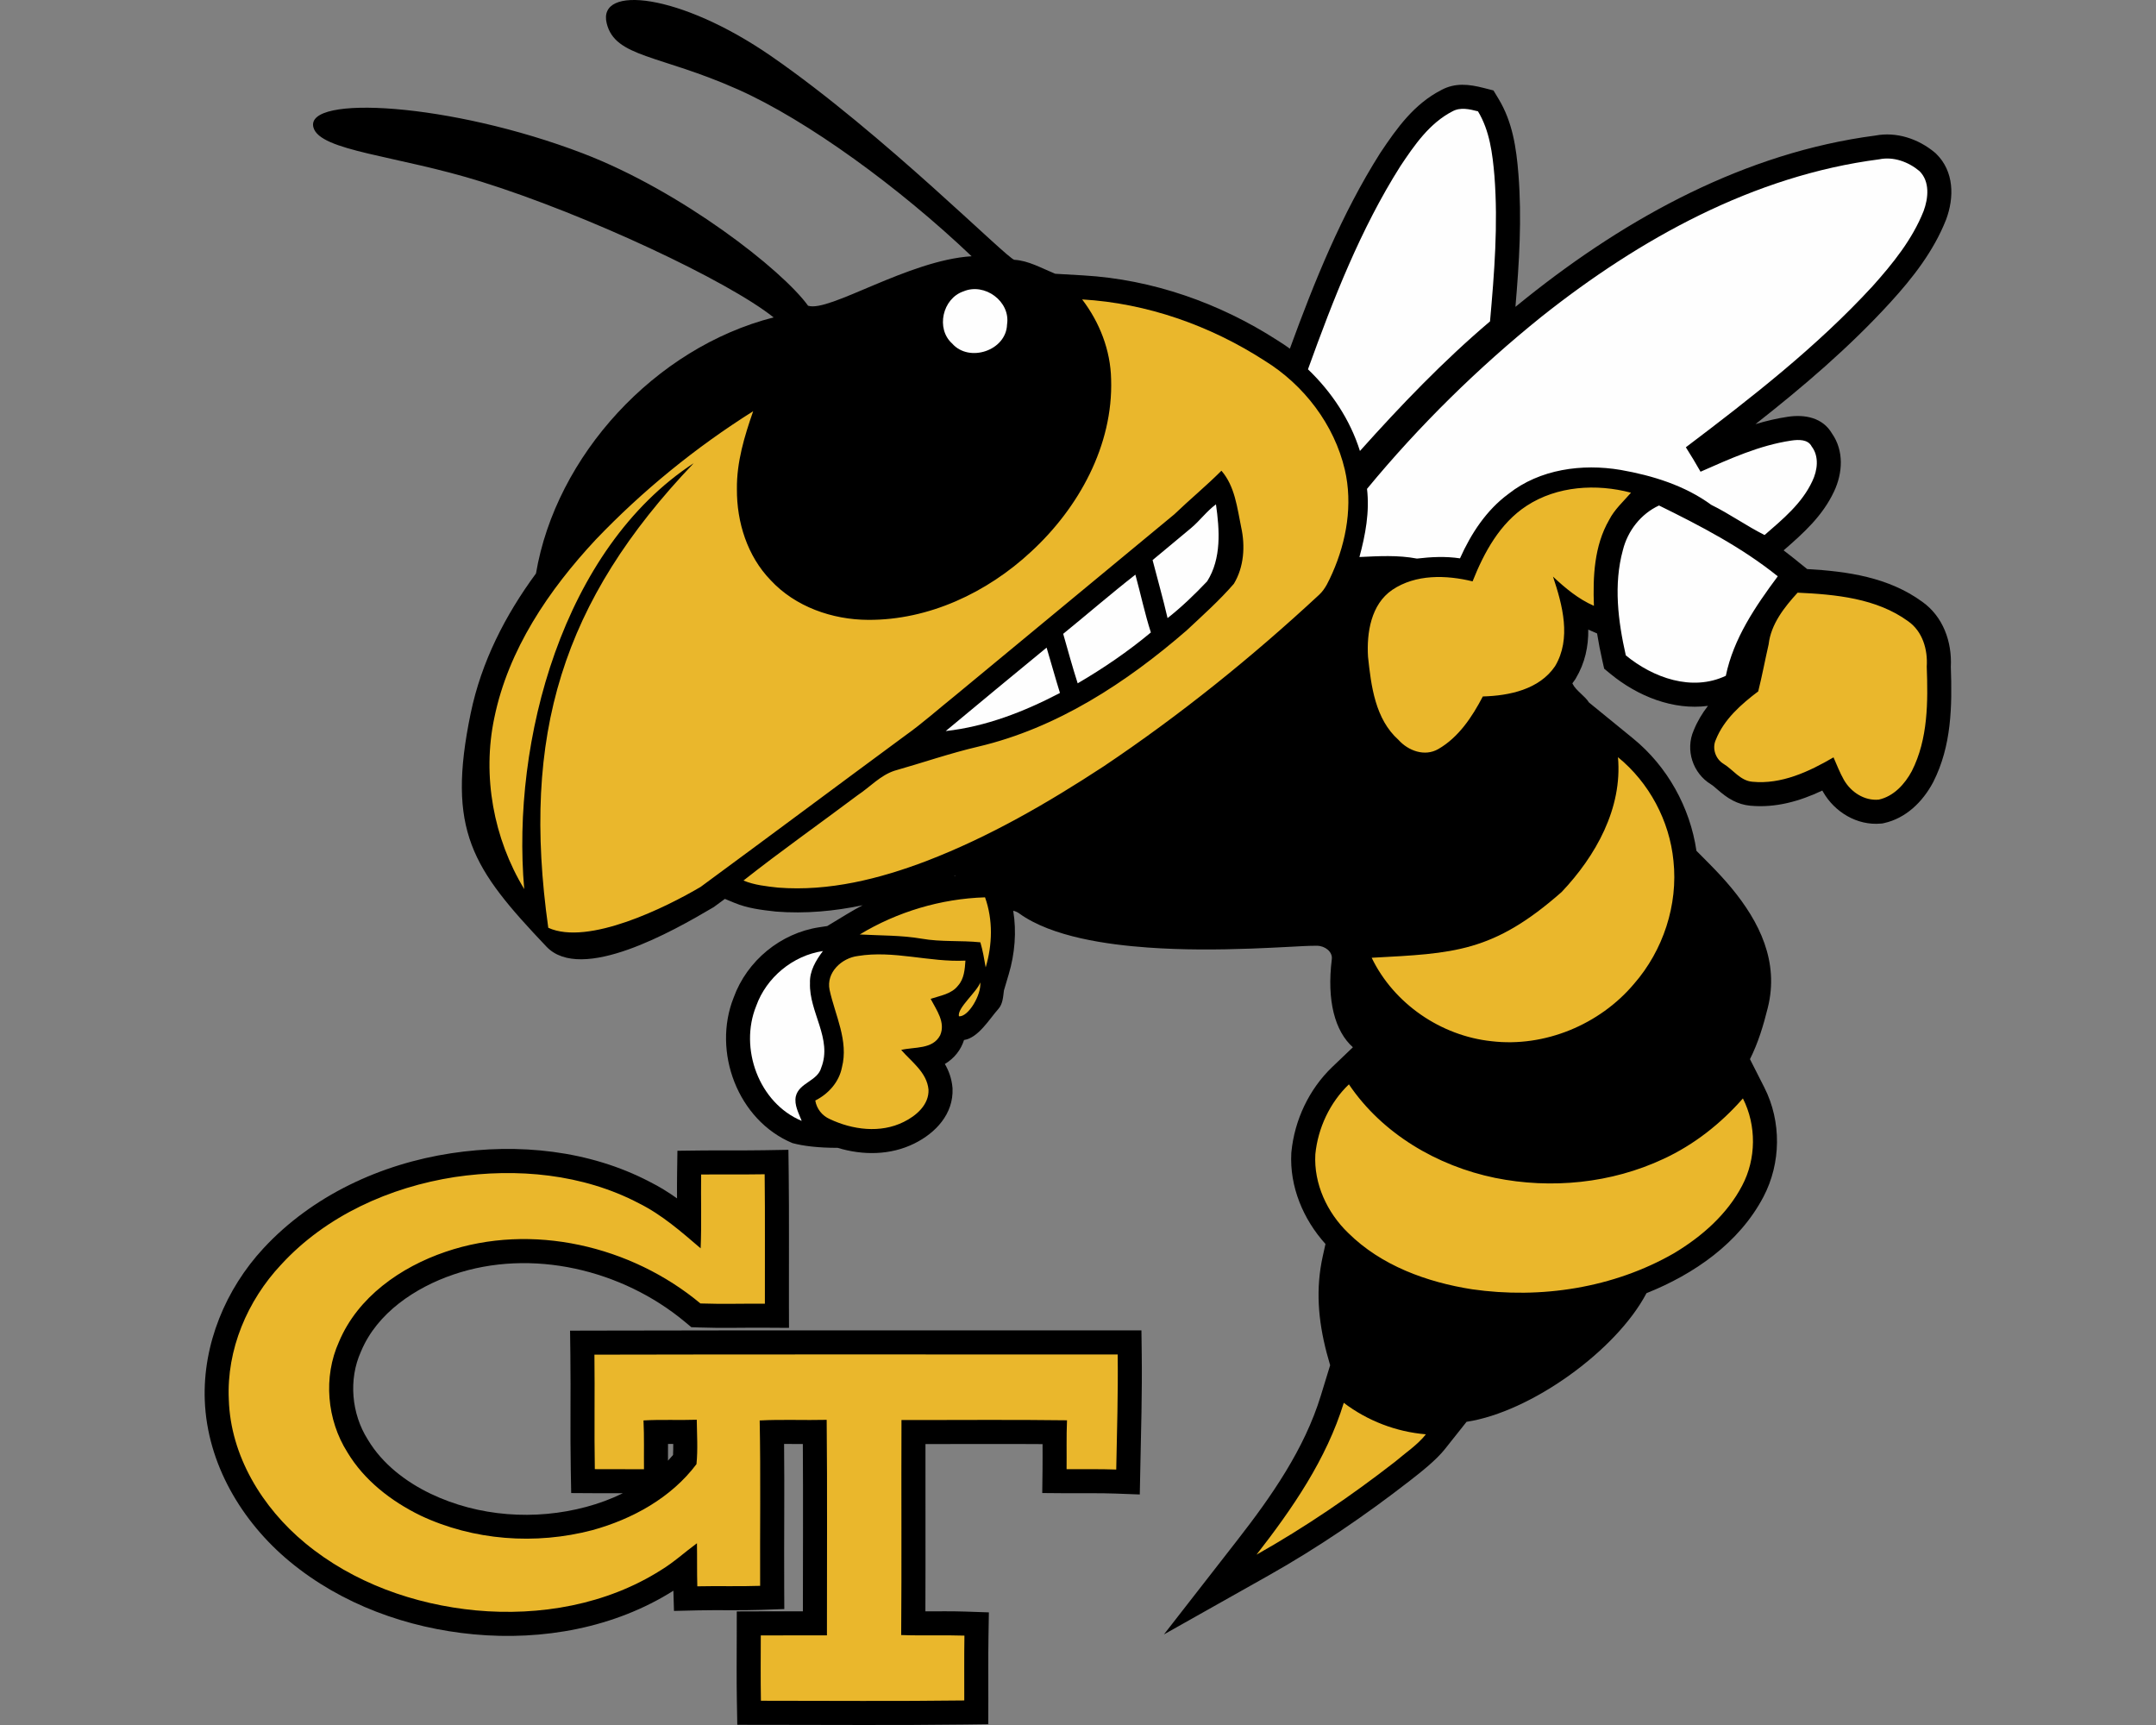 <svg xmlns="http://www.w3.org/2000/svg" xml:space="preserve" width="2000" height="1600"
     style="shape-rendering:geometricPrecision;text-rendering:geometricPrecision;image-rendering:optimizeQuality;fill-rule:evenodd;clip-rule:evenodd"><rect width="100%" height="100%" fill="#808080" stroke="none"/><path d="M680.61 925.19c12.37-34.09 43.53-59.72 79.45-65.14l7.32-1.1L786 847.67c4.66-2.82 9.41-5.5 14.25-8.02-26.33 5.51-53.21 7.99-80.17 5.89l-.35-.03-.35-.04c-13.23-1.46-25.8-2.97-38.25-8.12l-8.69-3.59c-3.1 2.29-6.2 4.57-9.31 6.85l-.9.67-.97.57c-36.3 21.43-121.98 70.29-154.37 36.18-68.7-72.38-92.87-107.42-70.21-216.64 9.85-47.49 31.99-90.76 60.52-129.49 18.5-109.06 110.18-209.35 220.41-237.49-42.62-34.1-173.63-95.44-271.19-125.91-78.29-24.46-149.77-28.3-155.68-50.35-8.18-30.54 127.09-22.89 249.89 24.09 91.35 34.96 184.79 107.9 208.98 141.33 19.54 6.43 92.95-42.24 151.69-45.89-66.97-63.73-152.29-126.01-216.82-154.74-72.89-32.45-113.91-29.57-121.68-61.29-8.83-36.01 68.1-27.91 152.48 30.37 104.11 71.9 219.66 188.64 225.7 188.97 12.96.7 25.17 7.75 37.87 12.94l26.29 1.53c63.9 3.72 126.14 25.6 179.81 60.18 3.96 2.45 7.82 5.04 11.59 7.76 22.87-62.66 47.93-124.79 83.74-181.35l.15-.23.16-.24c15.31-22.9 31.08-44.95 56.21-57.96 13.1-7.13 25.98-5.51 39.77-1.98l8.83 2.26 4.72 7.8c12.96 21.42 16.47 45.29 18.43 69.76 3.28 41.11.74 82.18-2.77 123.16 3.51-2.87 7.04-5.72 10.58-8.55 93.65-74.7 202.93-134.58 323.13-150.31 19.78-3.82 40.15 3.03 55.39 15.8l.67.57.62.61c16.54 16.24 16.79 40.29 9.15 60.83l-.09.23-.09.23c-11.52 29.01-30.67 53.58-51.55 76.44-38.04 41.66-80.88 78.18-125.14 112.95 9.79-2.96 19.78-5.34 30.1-6.86 15.9-2.34 32.27.82 40.88 15.53 11.19 16.01 10 36.51 1.95 53.69-10.71 22.85-28.27 38.56-46.82 54.7 2.88 2.18 5.74 4.4 8.56 6.67l13.27 10.68c37.53 2.12 75.42 7.55 106.69 30.28 19.47 13.76 27.77 37.23 26.59 60.4 1.28 36.64.69 73.29-16.26 106.75l-.11.22-.12.22c-9.65 18.05-25.14 33.32-45.65 37.79l-1.34.29-1.36.12c-22.02 2.03-42.94-10.57-53.71-29.45-.23-.4-.45-.79-.66-1.19-20.96 9.89-43.27 16.3-67 14.05-5.66-.54-11.03-2.2-16.07-4.81-5.54-2.87-10.03-6.56-14.71-10.6-1.67-1.44-3.66-3.26-5.55-4.41-16.9-10.26-23.96-32.06-15.96-50.11 3.37-8.34 7.89-15.82 13.2-22.67-32.12 4.31-65.14-8.88-90.36-29.59l-5.92-4.86-1.68-7.47c-1.89-8.35-3.56-16.77-4.9-25.24l-8.18-3.56c.2 15.49-2.93 30.8-11.62 45.36l-.33.55-.36.53c-.78 1.15-1.59 2.27-2.42 3.36l.33.69c2.76 5.85 11.74 11.48 15.01 17.05l41.05 33.49c31.7 25.85 52.76 63.75 58.69 104.14l11.35 11.42c7.24 7.3 14.28 14.79 20.86 22.71 26.57 31.99 44.52 68.98 34.02 111.29-4.14 16.67-8.96 32.7-16.58 47.83l13.36 26.32c15.97 31.49 15.56 70.15-.87 101.4-22.59 42.94-64.39 71.73-108.48 89.34-28 53.32-107.32 110.26-166.89 119.3l-20.25 25.49c-8.05 10.12-22 21.12-32.35 29.16-41.63 32.36-85.35 62.15-131.31 88.04L1079.7 1516l68.29-87.69c31.47-40.41 62.04-84.2 77.22-133.68l8.69-28.32c-1.14-3.9-2.27-7.8-3.29-11.73-7.85-30.18-10.3-59.17-3.47-89.81l2.43-10.93c-20.68-22.87-33.43-53.33-31.69-84.42l.03-.47.05-.47c2.91-29.61 16.38-58.24 37.93-78.84l19.11-18.27c-16.71-14.88-24.35-43.24-19.56-81.67.88-7.07-6.52-12.42-13.65-12.48-7.9-.06-15.82.5-23.72.9-12.32.64-24.65 1.27-36.99 1.72-32.08 1.17-64.27 1.33-96.31-.97-36.91-2.65-88.86-9.63-119.32-31.64-1.68-1.22-3.54-2.08-5.54-2.47 3.2 19.56 1.49 39.84-4.17 58.89l-4.46 15.03c-.75 5.56-.96 12.4-5.04 17-8.8 9.9-18.57 26.85-31.98 28.97-2.88 9.28-9.15 17.01-17.45 22.02-.11.07-.22.14-.33.2 3.74 6.43 6.28 13.48 7.05 21.69l.06.59.02.6c.95 23.45-15.61 41.07-35.39 50.87-22.28 11.04-47.79 11.12-71.17 4.04-18.47 0-32.05-1.74-41.95-4.4-50.74-21.14-74.59-84.81-54.49-135.07zm205.57-113.27-1.24.52 1.42-.2-.18-.32zm-308.41 573.12c-8.71 0-17.42.01-26.12-.04l-21.79-.13-.39-21.78c-.63-35.44.09-70.88-.36-106.31l-.29-22.54 22.54-.06c161.81-.41 323.63-.06 485.44-.18l22.04-.01.28 22.04c.45 35.83-.62 71.65-1.35 107.47l-.46 22.68-22.67-.84c-15.12-.56-30.27-.19-45.41-.31l-22.4-.18.27-22.4c.09-7.66.03-15.33.02-22.99-36.21-.26-72.41-.05-108.62-.03-.09 51.72.16 103.44-.07 155.15 12.32-.01 24.65-.19 36.97.22l21.92.74-.36 21.93c-.33 19.94-.09 39.89-.15 59.83l-.06 21.96-21.96.28c-62.98.81-125.96.31-188.94.28l-21.91-.01-.39-21.91c-.36-20.34-.15-40.69-.12-61.04l.03-22.21 22.21-.07c13.04-.04 26.08-.04 39.12-.03.03-51.73.28-103.45-.05-155.17-5.8-.04-11.59-.09-17.39-.08.46 43.84-.1 87.68.1 131.52l.1 21.63-21.62.77c-19.52.69-39.04 0-58.55.45l-22.17.52-.55-18.75c-54.64 34.53-121.32 46.44-185.13 40.48-61.7-5.75-122.77-27.8-170.79-67.55-44.56-36.88-76.57-90.82-78.78-149.47-1.96-51.98 19.37-103.22 54.48-141.1 45.32-48.88 108.71-78.17 174.07-88.11 62.16-9.45 128.1-2.88 184.33 26.54 8.92 4.45 17.23 9.64 25.2 15.3-.04-7.48-.06-14.96.05-22.44l.31-21.72 21.72-.26c19.62-.24 39.23.09 58.84-.24l22.41-.38.27 22.42c.48 40.07.09 80.15.21 120.23l.07 22.51-22.51-.13c-20.17-.13-40.31.5-60.48-.23l-7.61-.27-5.86-4.88c-58.26-48.51-142.29-68.7-214.96-43.92-35.23 12.02-70.58 35.5-85.46 70.96l-.12.28-.12.27c-11.67 25.82-8.76 57.57 6.31 81.4l.14.23.14.23c13.33 22.23 35 38.85 58.12 49.92 44.46 21.29 96.84 24.93 144.27 12.2 11.56-3.1 23.06-7.3 33.99-12.67zm46.58-35.48c.16-3.39.2-6.81.18-10.23-1.62 0-3.24-.01-4.85-.02 0 5.18-.04 10.35-.03 15.53 1.62-1.71 3.18-3.47 4.7-5.28z" style="fill:#000"/>
    <path d="M1640.66 597.7c2.12-18.81 14.61-34.56 26.89-47.98 35.13 1.62 73.22 5.15 102.54 26.53 13.42 9.41 18.27 26.27 17.25 42.02 1.17 32.64 1.29 67.05-13.83 96.91-6.47 12.1-16.83 23.48-30.73 26.51-13.33 1.23-25.81-7.01-32.28-18.3-3.81-6.71-6.56-13.9-9.65-20.91-22.67 13.24-48.39 25.28-75.29 22.62-11.29-.96-17.82-11.26-26.86-16.68-7.34-4.53-10.69-14.38-7.01-22.29 7.52-18.89 23.48-32.88 39.32-44.86 3.63-14.43 6.32-29.08 9.65-43.57zm-1218.8 494.05c57.56-8.57 118.75-2.97 170.83 24.35 21.32 10.6 39.32 26.41 57.26 41.77.95-22.82.12-45.64.45-68.46 19.64-.24 39.29.09 58.93-.24.48 40.01.09 80.03.21 120.04-19.94-.12-39.89.5-59.8-.21-64.24-53.49-156.39-75.26-236.44-47.89-41.54 14.1-81.4 41.9-98.83 83.43-14.77 32.68-11.29 72.36 7.79 102.52 15.63 26.08 40.64 45.34 67.62 58.57 49.38 23.33 107.03 27.47 159.68 13.63 37.11-10.24 73.1-30.01 96.52-61.21 1.38-13.66.42-27.47.27-41.18-16.47.57-32.94-.33-49.41.63.75 15.06.27 30.18.45 45.28-15.21-.09-30.4 0-45.61-.09-.63-35.4.09-70.8-.36-106.2 161.78-.42 323.59-.06 485.4-.18.44 35.61-.63 71.16-1.35 106.74-15.37-.57-30.73-.21-46.06-.33.18-15.12-.27-30.25.39-45.34-51.15-.69-102.37-.15-153.55-.27-.27 66.48.24 132.97-.27 199.45 19.56.72 39.12-.12 58.67.54-.33 20.04-.09 40.07-.15 60.14-62.86.8-125.75.3-188.64.27-.36-20.22-.15-40.43-.12-60.62 20.46-.06 40.91-.03 61.36-.03-.06-66.63.42-133.27-.24-199.9-20.72.51-41.44-.51-62.14.57.99 51.12.18 102.27.42 153.39-19.41.69-38.84 0-58.28.45-.39-13.33-.09-26.65-.33-39.95-11.23 8.21-21.5 17.73-33.45 24.95-50.55 32.07-112.42 42.79-171.48 37.34-57.2-5.39-114.1-25.63-158.64-62.53-39.59-32.73-69.15-80.83-70.7-133.12-2.16-46.15 17.19-91.73 48.54-125.09 41.66-45.4 100.81-71.88 161.06-81.22zm798.3-21.08c2.39-24.29 13.44-47.98 31.14-64.9 30.97 45.88 81.94 75.71 135.58 86.76 52.2 10.57 107.96 5.03 156.3-17.64 28.27-13.09 53.12-32.68 73.61-56.06 12.7 25.03 12.43 56.09-.72 80.92-13.96 26.71-37.53 47.28-63.1 62.62-56.18 32.31-123.69 42.67-187.5 33.48-41.9-6.59-84.22-21.92-114.86-52.29-19.49-18.75-31.98-45.58-30.45-72.89zm-330.57-128c-2.09-7.49 16.97-22.88 19.74-31.45 1.18 11.35-11.01 32.14-19.74 31.45zm-93.86-55.94c33.31-5.51 66.43 5.93 99.85 4.28-.57 7.99-1.17 16.83-6.8 23.12-6.08 7.96-16.59 9.34-25.48 12.34 5.3 10.24 14.1 21.8 8.8 33.84-6.92 13.2-23.78 10.57-36.12 13.53 9.68 11.14 23.84 20.88 25.34 36.81.57 14.08-11.44 24.32-23 29.98-21.62 10.78-47.53 7.33-68.7-2.7-7.04-3.14-12.07-9.52-13.33-17.16 12.16-6.11 22.04-17.07 24.71-30.69 6.38-24.71-6.32-48.37-11.44-71.94-3.33-16.14 11.2-29.53 26.17-31.41zm1.83-19.98c34.8-21.08 75.47-33.18 116.2-34.44 7.46 20.84 6.86 43.9.6 64.99-1.38-7.85-2.67-15.67-4.94-23.27-18.09-1.89-36.39-.18-54.39-3.36-18.99-3.26-38.3-2.84-57.47-3.92zm703.33-164.44c28.93 23.59 47.86 58.99 51.48 96.16 4.37 40.88-9.58 83.13-36.57 114.07-31.83 37.82-82.98 59.09-132.28 53.22-46.89-4.97-90.53-34.8-111.1-77.39 76.04-4.1 112.45-4.82 176.27-61.03 31.6-33.42 56.45-77.6 52.2-125.03zm-84.72-233.15c28.3-18.48 64.72-20.69 96.82-12.16-7.07 8.18-15.33 15.51-20.31 25.28-13.86 24.02-15.12 52.62-14.1 79.66-14.44-6.29-26.56-16.44-37.95-27.1 8.81 26.35 17.22 57.44 1.92 83.07-14.67 21.65-42.52 27.4-67.02 28.09-9.89 18.93-22.43 37.92-41.33 48.79-12.61 7.28-27.88 1.58-36.93-8.54-21.62-19.37-25.33-49.86-28.24-77.08-1.34-22.19 2.73-48.64 22.55-62.09 21.72-14.61 49.93-13.83 74.45-7.84 10.69-26.86 25.25-53.82 50.14-70.08zm-412.33-191.43c60.14 3.51 118.75 24.23 169.21 56.78 36.51 22.49 64.63 59.27 74.48 101.2 7.46 32.13 1.62 66.03-11.56 95.86-3.26 7.1-6.38 14.62-12.22 20.04-62.47 58.01-129.04 111.67-199.84 159.14-52.02 34.05-106.17 65.44-164.33 87.81-43.75 16.65-90.62 28.42-137.76 24.74-10.87-1.2-21.95-2.34-32.16-6.56 34.62-27.35 70.74-52.74 106.01-79.22 11.35-7.51 20.91-18.32 34.08-22.64 25.97-7.36 51.52-16.23 77.78-22.37 73.01-17.19 137.34-59.27 193.34-107.87 14.95-13.99 30.28-27.67 43.7-43.15 9.4-15.55 10.66-34.95 6.8-52.44-3.72-18.03-5.78-38.01-18.33-52.44-14.02 14.07-29.41 26.71-43.72 40.46-67.63 56.12-135.49 111.91-203.11 167.97-15.58 12.49-30.43 25.82-46.72 37.38-63.28 46.63-126.26 93.68-189.57 140.22-31.75 18.74-104.28 54.83-141.33 37.91-25.15-178.89 12.72-302.79 134.95-430.95-121.63 79.5-169.26 257.87-157.26 395.04-28.48-46.9-39.11-104.85-27.76-158.72 13-63.49 50.61-118.75 94.16-165.46 43.51-45.5 92.74-85.54 145.99-119.05-8.14 23.3-15.39 47.26-15.09 72.24-.21 30.66 9.67 62.17 31.29 84.48 22.88 24.71 57.21 36.66 90.42 36.81 56.21.33 110.42-25.31 151.08-63.13 44.24-40.67 76.34-98.74 74.34-160.05-.54-26.92-10.64-52.73-26.87-74.03zm242.7 1023.45c22.07 16.71 48.58 26.92 76.19 29.2-8 10.06-18.93 17.13-28.57 25.42-40.76 31.69-83.59 60.88-128.57 86.22 33.3-42.76 64.9-88.53 80.95-140.84z"
          style="fill:#eab72c;fill-rule:nonzero"/>
    <path d="M701.46 933.14c9.49-26.56 33.96-46.8 61.93-51.03-6.5 8.66-12.52 18.54-12.01 29.83-.96 26.71 20.93 51.54 10.48 78.26-3.38 12.63-20.54 13.95-23.63 26.71-1.67 8.03 2.7 15.51 5.45 22.76-39.74-16.56-58.12-67.32-42.22-106.53zm645.83-829.83c7.42-4.13 16.02-2.03 23.75-.05 10.93 18.05 13.5 39.38 15.27 59.98 3.47 44.95-.09 90.05-4.1 134.86-43.37 36.77-82.81 77.89-120.67 120.21-9.07-28.96-26.38-54.87-48.21-75.77 23.45-64.96 48.72-130.01 85.8-188.55 12.94-19.35 26.92-39.77 48.16-50.68zM877.28 678.08c31.12-25.91 62.29-51.69 93.59-77.39 4.19 14.02 8.06 28.09 12.4 42.05-33.06 17.28-68.7 31.23-105.99 35.34zm108.98-90.18c22.4-18.2 44.24-37.13 66.97-54.89 4.91 17.82 8.68 36 14.37 53.61-21.17 17.67-44.08 33.27-67.89 47.19-4.88-15.18-9.07-30.57-13.45-45.91zm519.21-77.71c4.46-17.85 16.68-33.57 33.51-41.33 38.34 18.84 76.73 38.78 110.15 65.68-20.72 27.88-41.06 57.68-48.18 92.27-31.39 14.91-67.51 1.82-92.78-18.93-7.19-31.84-11.47-65.74-2.7-97.69zm-400.58-20.4c8.17-6.82 14.46-15.66 23.09-21.98 3.41 23.72 5.18 50.25-8.18 71.4-11.47 12.1-23.6 23.78-36.72 34.11-4.16-18.06-9.28-35.88-13.89-53.82 11.86-9.94 23.87-19.73 35.7-29.71zm-211.2-219.51c19.65-8.39 43.88 9.28 40.49 30.72-.8 24.23-35.15 35.61-50.88 17.67-15.42-13.78-8.95-41.81 10.39-48.39zm536.58 23.23c90.75-71.99 196.52-130.69 312.87-145.72 13.3-2.82 27.22 2.33 37.4 10.87 9.89 9.7 8.3 25.22 3.87 37.13-10.45 26.33-28.57 48.7-47.29 69.63-51.78 56.28-112.43 103.44-173.25 149.44 4.73 7.43 9.28 14.98 13.63 22.67 27.16-11.97 54.68-24.55 84.3-28.9 6.41-.95 15.33-1.34 18.78 5.46 7.13 9.34 5.39 22.25.6 32.22-9.56 20.63-27.5 35.37-44.27 49.95-16.95-8.5-32.46-19.67-49.53-28.03-24.5-17.94-54.39-27.16-84.03-32.37-35.67-6.02-75.02-.75-104.01 22.22-20.49 15.06-34.74 36.86-44.99 59.81-13.26-2.01-26.68-1.35-39.95.21-17.55-3.36-35.57-2.28-53.33-1.44 5.57-20.52 9.55-41.93 7.03-63.22 48.4-58.64 102.94-112.28 162.17-159.93z"
          style="fill:#fefefe;fill-rule:nonzero"/></svg>